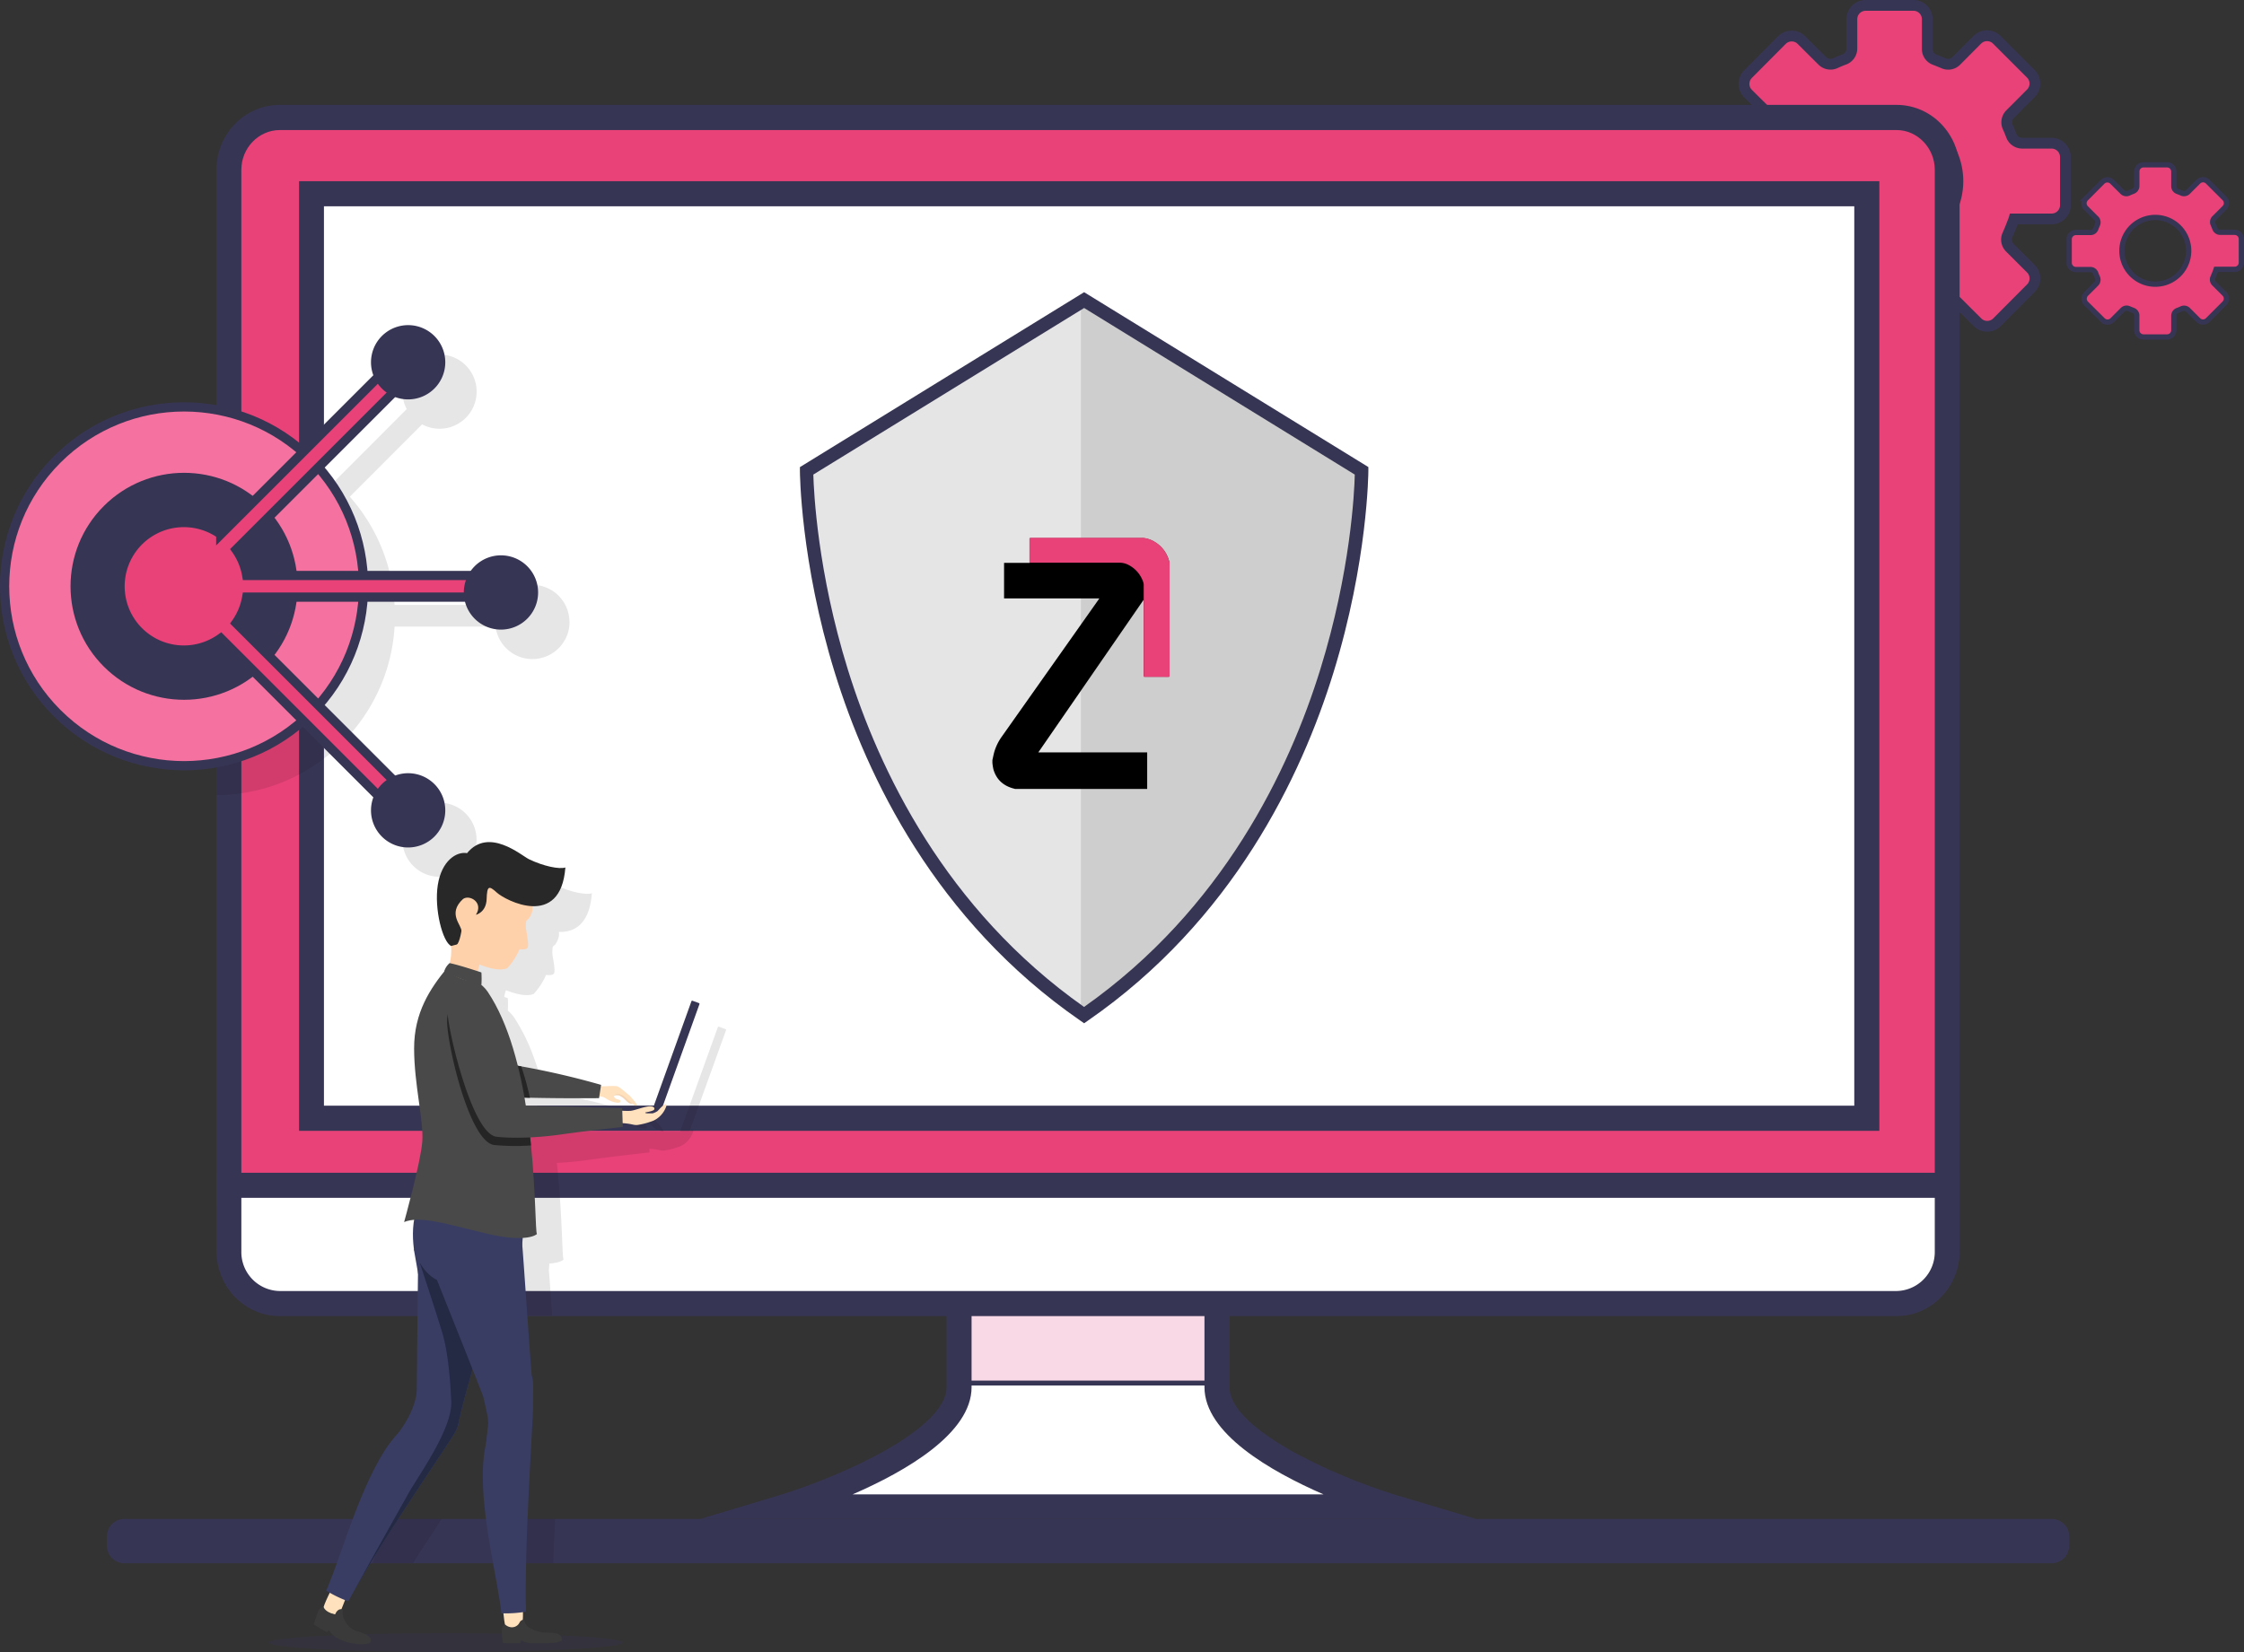 <svg xmlns="http://www.w3.org/2000/svg" viewBox="0 0 921.32 678.49"><rect x="0" y="0" width="921.32" height="678.49" fill="#333333" stroke="none"/><defs><style>.cls-1,.cls-2,.cls-6,.cls-9{fill:#e84278;}.cls-1,.cls-2,.cls-4,.cls-8,.cls-9{stroke:#373554;stroke-miterlimit:10;}.cls-1{stroke-width:4.43px;}.cls-2{stroke-width:2.17px;}.cls-3{fill:#fff;}.cls-4{fill:#f9d9e5;stroke-width:2px;}.cls-10,.cls-5{fill:#373554;}.cls-7{opacity:0.1;}.cls-8{fill:#f471a0;}.cls-8,.cls-9{stroke-width:3.79px;}.cls-10{opacity:0.3;}.cls-10,.cls-20,.cls-21{isolation:isolate;}.cls-11{fill:#ffe1bd;}.cls-12{fill:#3a3a3a;}.cls-13{fill:#393d63;}.cls-14{fill:#242944;}.cls-15{fill:#f4d4b3;}.cls-16{fill:#494949;}.cls-17{fill:#252526;}.cls-18{fill:#ffd1ab;}.cls-19{fill:#282828;}.cls-20{fill:#e5e5e5;}.cls-21{fill:#cecece;}</style></defs><g id="Calque_2" data-name="Calque 2"><g id="Calque_196" data-name="Calque 196"><path class="cls-1" d="M826.87,89.92l15.48,0A5.66,5.66,0,0,0,848,84.23V64.48a5.69,5.69,0,0,0-5.68-5.67H830.21a4.78,4.78,0,0,1-4.44-3.17c-.42-1.13-.89-2.25-1.39-3.35a4.77,4.77,0,0,1,.89-5.38l8.56-8.58a5.66,5.66,0,0,0,0-8l-14-14a5.67,5.67,0,0,0-8,0L803.21,25A4.68,4.68,0,0,1,798,26c-1.23-.52-2.56-1.06-3.71-1.5a4.66,4.66,0,0,1-3-4.36V7.89a5.68,5.68,0,0,0-5.67-5.68H766a5.68,5.68,0,0,0-5.68,5.68V20a4.77,4.77,0,0,1-3.17,4.43c-1.19.45-2.36.93-3.51,1.46A4.76,4.76,0,0,1,748.2,25l-8.59-8.55a5.67,5.67,0,0,0-8,0l-13.92,14a5.67,5.67,0,0,0,0,8l8.67,8.61a4.7,4.7,0,0,1,1,5.17c-.53,1.23-1.06,2.56-1.5,3.71a4.67,4.67,0,0,1-4.35,3l-12.24,0a5.67,5.67,0,0,0-5.66,5.69l0,19.74a5.67,5.67,0,0,0,5.69,5.66l12.12,0a4.79,4.79,0,0,1,4.45,3.17c.42,1.13.89,2.24,1.39,3.34a4.77,4.77,0,0,1-.88,5.39l-8.55,8.59a5.67,5.67,0,0,0,0,8l14,13.93a5.67,5.67,0,0,0,8,0l8.62-8.66a4.7,4.7,0,0,1,5.17-1c1.23.53,2.56,1.06,3.71,1.5a4.68,4.68,0,0,1,3,4.36l0,12.24a5.67,5.67,0,0,0,5.68,5.66l19.75,0a5.67,5.67,0,0,0,5.66-5.68l0-12.12a4.79,4.79,0,0,1,3.17-4.44c1.13-.42,2.25-.89,3.35-1.39a4.75,4.75,0,0,1,5.38.88l8.58,8.56a5.68,5.68,0,0,0,8,0l13.94-14a5.66,5.66,0,0,0,0-8l-8.64-8.63a4.7,4.7,0,0,1-1-5.17C825.51,93.64,826.81,90.13,826.87,89.92ZM748.3,69.37a28,28,0,1,1,17.42,31.13A28,28,0,0,1,748.3,69.37Z"/><path class="cls-2" d="M909.88,110.62h7.58a2.77,2.77,0,0,0,2.78-2.78V98.17a2.77,2.77,0,0,0-2.78-2.77h-5.93a2.33,2.33,0,0,1-2.17-1.55c-.21-.56-.44-1.1-.68-1.64a2.33,2.33,0,0,1,.43-2.64l4.19-4.19a2.77,2.77,0,0,0,0-3.93l-6.84-6.83a2.77,2.77,0,0,0-3.92,0l-4.23,4.23a2.3,2.3,0,0,1-2.53.48c-.6-.26-1.25-.52-1.81-.73a2.3,2.3,0,0,1-1.46-2.14v-6a2.78,2.78,0,0,0-2.77-2.78h-9.67a2.78,2.78,0,0,0-2.77,2.78V76.4a2.33,2.33,0,0,1-1.56,2.17q-.87.33-1.71.72a2.34,2.34,0,0,1-2.64-.43l-4.21-4.18a2.78,2.78,0,0,0-3.93,0l-6.81,6.85a2.78,2.78,0,0,0,0,3.93l4.24,4.22a2.27,2.27,0,0,1,.49,2.52c-.25.61-.51,1.26-.73,1.82a2.29,2.29,0,0,1-2.13,1.46h-6a2.77,2.77,0,0,0-2.77,2.79l0,9.66a2.78,2.78,0,0,0,2.78,2.77h5.94a2.33,2.33,0,0,1,2.17,1.54c.21.56.44,1.1.68,1.64a2.33,2.33,0,0,1-.43,2.64l-4.18,4.2a2.78,2.78,0,0,0,0,3.93l6.84,6.82a2.78,2.78,0,0,0,3.93,0l4.22-4.23a2.29,2.29,0,0,1,2.53-.49l1.81.73a2.29,2.29,0,0,1,1.46,2.13v6a2.78,2.78,0,0,0,2.78,2.78l9.67,0a2.78,2.78,0,0,0,2.77-2.78v-5.93a2.35,2.35,0,0,1,1.55-2.18c.55-.2,1.1-.43,1.64-.68a2.33,2.33,0,0,1,2.63.43l4.2,4.19a2.77,2.77,0,0,0,3.93,0l6.83-6.84a2.78,2.78,0,0,0,0-3.93l-4.23-4.22a2.29,2.29,0,0,1-.49-2.53C909.22,112.44,909.85,110.72,909.88,110.62Zm-38.46-10.06A13.7,13.7,0,1,1,880,115.8,13.71,13.71,0,0,1,871.42,100.56Z"/><path class="cls-3" d="M499.69,569.71V503.16H393.77v66.55c0,27-72,49-72,49h250S499.69,596.75,499.69,569.71Z"/><path class="cls-4" d="M499.69,568V503.16H393.77V568Z"/><path class="cls-5" d="M573.16,614c-26.44-8.14-68.34-27.29-68.34-44.28V497.89H388.62v71.82c0,17-41.9,36.14-68.36,44.28l-32.67,9.82H606ZM398.9,569.71V508.19h95.62v61.52c0,18.91,27,34.48,48.85,44H350.09C372,604.19,398.9,588.62,398.9,569.71Z"/><path class="cls-6" d="M778.68,48.34H114.89a21,21,0,0,0-20.83,21.3V491H799.52V69.64A21.11,21.11,0,0,0,778.68,48.34Z"/><path class="cls-5" d="M778.68,43.07H114.88c-14.36,0-26,12-26,26.58V496H804.54V69.65C804.54,55,792.92,43.07,778.68,43.07Zm15.68,442.62H99.09v-416c0-8.85,7.07-16.28,15.79-16.28h663.8c8.61,0,15.68,7.43,15.68,16.28Z"/><rect class="cls-3" x="127.81" y="79.69" width="638.67" height="379.67"/><path class="cls-3" d="M94.06,486.64v27.28c0,12,9.21,21.31,20.83,21.31H778.68a21,21,0,0,0,20.84-21.31V486.64Z"/><path class="cls-5" d="M88.92,481.63v32.3c0,14.61,11.6,26.57,26,26.57h663.8c14.24,0,25.86-12,25.86-26.57v-32.3Zm705.44,32.3a16,16,0,0,1-15.68,16.28H114.88a16,16,0,0,1-15.79-16.28v-22H794.36Z"/><path class="cls-5" d="M122.78,74.42v390H771.61v-390ZM761.31,454.09H133V84.72H761.31Z"/><path class="cls-5" d="M849.55,631v3.82a7.17,7.17,0,0,1-7.17,7.19H51.07a7.17,7.17,0,0,1-7.16-7.19V631a7.18,7.18,0,0,1,7.16-7.19H842.38A7.19,7.19,0,0,1,849.55,631Z"/><g class="cls-7"><path d="M233.84,255.43a15.25,15.25,0,0,1-30.38,1.9H162a73.26,73.26,0,0,1-18.41,44.4l29.72,29.72a15.07,15.07,0,0,1,7.17-1.8A15.22,15.22,0,1,1,167,337.73L137.32,308c-1.41,1.25-2.85,2.44-4.36,3.55-1.66,1.28-3.36,2.47-5.14,3.58q-2.44,1.58-5,2.91a71.8,71.8,0,0,1-23.69,7.72c-1.66.26-3.34.44-5,.58s-3.4.18-5.13.2V179.21c1.73,0,3.43.08,5.13.2s3.39.31,5,.55a73,73,0,0,1,23.69,7.72q2.58,1.35,5,2.92a58.3,58.3,0,0,1,5.14,3.58c1.51,1.11,2.95,2.32,4.36,3.56L167,168a15.24,15.24,0,1,1,13.47,8.08,15.07,15.07,0,0,1-7.17-1.8L143.62,204A73.33,73.33,0,0,1,162,248.44h43a15.25,15.25,0,0,1,28.8,7Z"/></g><circle class="cls-8" cx="75.57" cy="240.79" r="73.68" transform="translate(-148.13 123.96) rotate(-45)"/><circle class="cls-5" cx="75.57" cy="240.79" r="46.61" transform="translate(-148.13 123.96) rotate(-45)"/><path class="cls-9" d="M205.69,245.23v-8.89H101.31a26,26,0,0,0-4.38-10.62l73.79-73.8-6.29-6.29-73.79,73.8a26.19,26.19,0,1,0,0,42.71l73.79,73.8,6.29-6.29L96.93,255.86a26.14,26.14,0,0,0,4.38-10.63Z"/><path class="cls-5" d="M182.82,148.78a15.25,15.25,0,1,1-15.24-15.25A15.24,15.24,0,0,1,182.82,148.78Z"/><path class="cls-5" d="M220.93,243.32a15.25,15.25,0,1,1-15.24-15.25A15.24,15.24,0,0,1,220.93,243.32Z"/><path class="cls-5" d="M182.82,332.79a15.25,15.25,0,1,1-15.24-15.24A15.24,15.24,0,0,1,182.82,332.79Z"/><g class="cls-7"><path d="M297.87,422.64l-2.74-1a.3.3,0,0,0-.39.18L290.1,434.7l-7,19.39-1.9,5.26-1.8,5-.16.44H231.59a.37.37,0,0,0-.14,0l-3.86-.1a5.83,5.83,0,0,1-.85-.08,1.54,1.54,0,0,1,0-.3c-.18-1-.34-1.94-.5-2.91l2.2.06c13.76.32,28.4.2,28.4.2l.12-.77h0a4.83,4.83,0,0,1,2.73.87,10.38,10.38,0,0,0,4,1.64c1.92.36,2-.37,1.92-.75s-1.45-.53-2-.89a1,1,0,0,1-.51-1.23,4.53,4.53,0,0,1,2.07,0c.66.4,1.33.83,1.61,1,.59.46,1.9,2,2.71,2.26a1.5,1.5,0,0,0,.93,0c.22.18.44.33.64.47a1.9,1.9,0,0,0,1,.44.45.45,0,0,0,.27-.08c.1-.06.12-.18,0-.36a18.41,18.41,0,0,0-2.87-3.68c-.53-.44-1.07-.89-1.6-1.35-1.61-1.32-3.09-2.53-3.92-2.61-1.69-.18-4.54.08-6.38.08l.08-.56c-2.65-.77-5.31-1.5-7.88-2.17-10.12-2.64-19.33-4.5-24.87-5.47l-1.47-.26a133,133,0,0,0-4.14-13.66,77.11,77.11,0,0,0-8.2-16.71,13.78,13.78,0,0,0-2.59-2.83,37.54,37.54,0,0,0,0-5.11l-1.48-.5a16.22,16.22,0,0,1,.73-2.75c4.47,1.74,8.81,2.65,11.4,1.5a28.08,28.08,0,0,0,5.07-7.8c1.21.16,2.95.22,3.33-.79s-.2-4.59-.59-6.63v0a12,12,0,0,1,0-4.06c.1-.4,1-.85,1.14-1.17,1.63-2.52,1.51-4.26,1.33-5,6.38.24,12.62-3.09,13.59-15.88-2.52.79-8.93-.5-14.92-3.39-3.1-1.48-16.55-13.37-25.46-2.51-4.36-.78-10.42,3.14-12,13s2,23.64,5.48,25.1a21.29,21.29,0,0,1-.59,7l0,0a5.15,5.15,0,0,1-1.13,2.08l-.24.3c-.27.34-.57.69-.85,1-5.3,6.67-10.37,14.46-11.88,25.05a45.28,45.28,0,0,0-.47,6.63,111.19,111.19,0,0,0,.81,12.76c.2,1.8.41,3.56.63,5.26s.48,3.41.72,5c.79,5.88,1.48,11.07,1.22,15,0,.66-.14,1.43-.25,2.26-.16,1.21-.4,2.58-.7,4.06a7.94,7.94,0,0,1-.18.95c-.25,1.39-.57,2.83-.91,4.32-.06.31-.14.63-.19,1-.32,1.34-.64,2.71-1,4.08-2,8.49-4.29,16.55-4.29,16.55a13.26,13.26,0,0,1,4.1-.91,40.2,40.2,0,0,0,0,12.2l0,0c.19,1.56.45,3,.69,4.2.14.65.26,1.4.38,2.16.31,1.74.57,3.42.61,3.64v0c0,.41,0,.87,0,1.37,0,1.46,0,3.24-.06,5.26h44.18c-.12-1.84-.26-3.6-.36-5.26-.14-1.81-.25-3.51-.37-5-.3-4.2-.52-7.23-.64-8.26v0c.08-1,.16-1.92.22-2.83,4.56-.26,5.82-1.61,5.82-1.61-.45-1-.49-9.48-1.24-21.48-.08-1.33-.18-2.7-.28-4.08l-.06-1c-.1-1.41-.22-2.85-.34-4.32,0-.32-.06-.63-.08-.95-.12-1.33-.24-2.67-.37-4.06l-.06-.53c-.1-1.09-.22-2.2-.36-3.31,3.9-.18,8.16-.56,12.46-1.17,10.47-1.48,25.6-3.13,25.6-3.13l-.06-1.5a22.73,22.73,0,0,1,4.3.57,5.19,5.19,0,0,0,2.35.06,32.6,32.6,0,0,0,6-1.66,9.1,9.1,0,0,0,3.77-3,8.83,8.83,0,0,0,1.58-3.09.81.81,0,0,0,0-.44c-.06-.33-.38-.31-.87,0a4.61,4.61,0,0,0-.67.5l.17-.5,1.83-5,1.9-5.26,7-19.39,4.2-11.66A.34.34,0,0,0,297.87,422.64Zm-76.34,38.67v0s0,0,0,0Zm-12.18,162.5c.38,6,1.19,12.16,2.16,18.2h15.62c.22-6.12.5-12.3.78-18.2Zm-49.4,0c-2.58,6-4.88,12.26-7,18.2h16.61c3.94-6.24,8-12.44,11.8-18.2Z"/></g><path class="cls-10" d="M255.7,674.59c0,2.15-32.51,3.9-72.63,3.9s-72.62-1.75-72.62-3.9,32.51-3.9,72.62-3.9S255.7,672.44,255.7,674.59Z"/><path class="cls-11" d="M214.6,654.28s.39,10.28-.14,12.63c-.42,1.85-6.18,2-6.88,1.05s-1.6-12.9-1.6-12.9"/><path class="cls-12" d="M206,669.64a40.31,40.31,0,0,0,.55,5.19h7l.34-1.16a11,11,0,0,0,4,1.16h5.87c4.3,0,6.74-.55,6.85-1.3.46-3.16-4.68-3-6-3-3.84,0-8-1.8-8.9-3.75-.66-1.41-.37-1.77-1.16-1.5a2,2,0,0,0-1.19,1,3.51,3.51,0,0,1-3.63,2,4.19,4.19,0,0,1-2.35-1.13A2.54,2.54,0,0,0,206,669.64Z"/><path class="cls-11" d="M142.25,655.55s-1.9,5.12-2.73,6.83-6.49-.4-6.78-1.57,4.31-10,4.31-10"/><path class="cls-12" d="M130.64,661.77c-.73,1.84-1.82,5.39-1.82,5.39l5.28,3.15,1-.78a10.32,10.32,0,0,0,2.78,2.9,22.72,22.72,0,0,0,5.22,2.16c4.81,1.1,8.54.57,8.92-.1,1.59-2.76-4.8-4.29-6-4.78a8.62,8.62,0,0,1-5.32-7c-.08-1.56.32-1.79-.52-1.84,0,0-1.62-.27-2.59,2.16-.06,0-3.8-.69-4.76-3.07A2.53,2.53,0,0,0,130.64,661.77Z"/><path class="cls-13" d="M171.67,523.21s-.55-3.53-1-5.83c-1.41-7.29-3.62-21.94,8.31-33.48,0,0,14.07,6.3,25.34,7.06,8.87.6,10.91,0,10.91,0s.58,12-3,42Z"/><path class="cls-13" d="M133.94,653.26a48.82,48.82,0,0,0,9.05,4.39l.84-1.46c.58-1.09,1.19-2.19,1.82-3.31l0,0s.05-.09.09-.18c2-3.51,4.21-7.23,6.53-11l0,0a.23.23,0,0,1,0-.09c12.52-20.51,28.49-43.62,34.16-52.72,0,0,.07-.06.07-.11a14.24,14.24,0,0,0,1.1-2.16c.05-.14.12-.27.16-.38a5.57,5.57,0,0,0,.36-1.15c0-.23.09-.45.14-.7,0,0,0-.07,0-.11a4.8,4.8,0,0,0-1.15-4.08,3.75,3.75,0,0,0-.72-.65c-3.06-2.21-9.21-1.71-14.28,1.87l-.78.58-.41.29a49,49,0,0,0-12.16,12.21C147.29,611.87,140.43,638.28,133.94,653.26Z"/><path class="cls-13" d="M171,584c-.2,9.62,3.34,11.83,7.23,10.86a11.44,11.44,0,0,0,2-.74,17.63,17.63,0,0,0,6.55-5.84s.07-.06,0-.11a12.71,12.71,0,0,0,.87-1.62c.05-.14.12-.27.16-.38a5.57,5.57,0,0,0,.36-1.15c0-.23.09-.45.14-.7,0,0,0-.07,0-.11.95-4.8,3.2-13,5.92-22.61,1.56-5.43,3.25-11.29,4.93-17.19,5.14-17.72,10-35.1,9.85-40.19-.5-18.29-21.74-3.74-31.91,3.42-4.28,3-5.39,8.26-5.45,13.08-.09,4.53-.5,49.1-.68,61.5,0,.32,0,.61,0,.88S171,583.69,171,584Z"/><path class="cls-13" d="M171.16,571.35s-.45,9.47-10.13,20.16c0,0,14-4.25,14.77-5s4.35-9.76,4.23-10.78S171.16,571.35,171.16,571.35Z"/><path class="cls-14" d="M145.76,652.67c2-3.51,4.21-7.23,6.53-11l0,0a.23.23,0,0,1,0-.09c12.52-20.51,28.49-43.62,34.16-52.72,0,0,.07-.06.07-.11a14.24,14.24,0,0,0,1.1-2.16c.05-.14.12-.27.16-.38a5.57,5.57,0,0,0,.36-1.15c0-.23.09-.45.14-.7,0,0,0-.07,0-.11.95-4.8,3.2-13,5.92-22.61l-16-42.95h-5.83s6.57,19.84,9.25,28.78,3.42,22.89,3.66,28c.51,11.24-13.28,30.29-17.22,37.23C163.9,620.09,147.2,649.84,145.76,652.67Z"/><path class="cls-13" d="M205.87,662.58h.83a47.76,47.76,0,0,0,9.21-.68v-1.69c-.48-25.92,2.41-68.29,2.94-81.68,0-.94,0-9,0-9.76.24-11.54-11.3-1.26-15.5,7.77a36,36,0,0,0-2.37,6.94c-.73,3-.76,6.38-1.51,9.79C195,613.48,204,645.88,205.87,662.58Z"/><path class="cls-13" d="M178.41,523.13c0,.26,19.09,47.52,22.81,57.78v0c.54,1.43,2.3,2.61,4.54,3.14,5.13,1.26,12.68-.82,13.07-11a23.19,23.19,0,0,0-.13-3.66c-.87-8.24-3.82-53.77-4.29-58.16s-1.41-10.79-3.75-11.55C199,496,175,506.71,178.41,523.13Z"/><path class="cls-13" d="M198.26,572.78c2.59,12.09,2.58,9.16,1.5,18.19-1.06,8.78,2.83-7.68,2.83-7.68l-2.43-6.15Z"/><path class="cls-15" d="M251.26,448.18a11.66,11.66,0,0,1,2.87-.21,10,10,0,0,0,1,.63v.51l.19,0c.12.06,1.92,1.21,2.1,1.35s2.37,2.64,2.37,2.64-.35.33-1.18.09-2.12-1.82-2.72-2.26c-.28-.2-.95-.64-1.6-1-.85-.16-2.11-.24-2.76.44C250.51,451.44,251.26,448.18,251.26,448.18Z"/><path class="cls-11" d="M239.4,444.3s4.66,1.5,6.1,1.76,5.46-.21,7.6,0c1.1.11,3.37,2.23,5.53,4,1.73,2,3.29,3.75,2.82,4-1,.6-3.42-2.48-5.43-3.92-1.52-1.09-2.8-1-3.49-.56s-.39,1.19.2,1.56,1.93.54,2,.91,0,1.1-1.92.74a10.34,10.34,0,0,1-4-1.65,4.93,4.93,0,0,0-2.73-.86c-1.45-.16-8.57-1.42-8.57-1.42"/><path class="cls-16" d="M209.07,437.11l1.46,12.3.16,1.24,1.19,0c1.85.07,3.76.11,5.68.18,13.76.32,28.39.18,28.39.18l.85-5.46A328.65,328.65,0,0,0,214,437.94C210.91,437.4,209.07,437.11,209.07,437.11Z"/><rect class="cls-5" x="275.84" y="410.08" width="3.5" height="47.49" rx="0.3" transform="translate(392.01 935.99) rotate(-160.22)"/><rect class="cls-5" x="220.44" y="454.15" width="51.03" height="3.62" rx="0.31" transform="translate(491.9 911.91) rotate(180)"/><path class="cls-17" d="M209.07,437.11l1.46,12.3c.41.38.86.83,1.35,1.28,1.85.07,3.76.11,5.68.18A110.85,110.85,0,0,0,214,437.94C210.91,437.4,209.07,437.11,209.07,437.11Z"/><path class="cls-16" d="M165.92,501.88c6.24-2.55,15.58.27,33.17,4.57s21.35.36,21.35.36c-.63-1.33-.47-17-2.43-36.39-.41-4.17-.95-8.51-1.58-12.93-2.63-17.95-7.36-37-16.19-50.17-4.37-6.51-16.78-9.69-16.78-9.69-6.78,8.29-13.47,18.15-13.44,33s3.94,29.46,3.37,38S165.92,501.88,165.92,501.88Z"/><path class="cls-17" d="M202.9,470.24a91.25,91.25,0,0,0,15.11.18c-.41-4.17-.95-8.51-1.58-12.93l-.59,0a7.33,7.33,0,0,1-6.91-5.47c-1.17-4.42-3.15-11.44-6.12-20.7-5.3-16.53-10.81-17.18-10.81-17.18s-8.09-4.15-8.43,4.64S192.56,469,202.9,470.24Z"/><path class="cls-13" d="M179.39,525.62s-6-2.16-9.42-12.45l3.71-6.53,7.88,3.66s1.34,7.1,1.05,7.46S179.39,525.62,179.39,525.62Z"/><path class="cls-11" d="M252.52,460.31l.54-4.38a33.32,33.32,0,0,0,5.81.28c1.87-.23,4.1-1.22,6.8-1.73s3.31.58,2.89,1.23-3.58,1.15-3.58,1.15-.43.39,1.23.39h1.73a7.58,7.58,0,0,0,2-.92c.3-.3.6-.6.95-1,1.79-1.89,2.91-2.49,2.73-1.21a10.1,10.1,0,0,1-5.35,6.13,31.67,31.67,0,0,1-6,1.68,5.38,5.38,0,0,1-2.36-.06,23.06,23.06,0,0,0-5.12-.61c-1.51.07-2.44.07-2.44.07C249,461.63,250.81,460.89,252.52,460.31Z"/><path class="cls-16" d="M192.89,410.74s5.52.65,10.81,17.19c3,9.24,5,16.28,6.12,20.69a7.36,7.36,0,0,0,6.92,5.48l38.71,1,.25,7.72s-15.11,1.63-25.58,3.12-20.74,1.59-26.32.9c-10.35-1.26-20.49-46.67-20-51.31C184.59,408.3,192.89,410.74,192.89,410.74Z"/><path class="cls-18" d="M218.43,371.75s1,2-1.21,5.39c-.2.32-1.06.77-1.16,1.16a13,13,0,0,0,0,4.1c-1.68,5.91-4.15,11.39-7.8,15.23-3.75,1.66-11.06-.94-17.24-4.2-1.31-.12-8.61-3.7-7.56-14.07s9.16-19.88,9.71-20.1,16.56,2.73,17.2,2.87S218.43,371.75,218.43,371.75Z"/><path class="cls-19" d="M195.39,375.7s4.23-.94,4.41-6.45.89-5.69,4.26-2.61,26.12,15.1,28.07-10.37c-2.52.8-8.92-.5-14.92-3.38-3.11-1.5-16.55-13.38-25.45-2.51-4.37-.78-10.42,3.13-12,13s2,23.64,5.49,25.12c2.27,1,3.35-1.36,4.19-6,.36-2.45-6-7.18.68-13.3C192.84,367.25,198.65,370.69,195.39,375.7Z"/><path class="cls-18" d="M185.2,388.53s.63,7.14-2,9.37c4.06,4.91,13.21,5.64,13.21,5.64s-2.08-3.34,2.59-12S185.2,388.53,185.2,388.53Z"/><path class="cls-16" d="M197.65,404.49a39.35,39.35,0,0,0,0-5.11s-8.81-3-13.05-3.84a7.11,7.11,0,0,0-2.23,3.45S191.25,403.43,197.65,404.49Z"/><path class="cls-18" d="M215.79,380.89s1.48,6.56.91,8.14-4.49.56-4.49.56Z"/><path class="cls-20" d="M445.11,123.26,331.16,193.39s0,144.63,114,223.52C559.06,338,559.06,193.39,559.06,193.39Z"/><path class="cls-21" d="M445.79,123.26l-2,1.2V415.54l2,1.37c114-78.89,114-223.52,114-223.52Z"/><path d="M407.45,312.16c.28-1.2.5-2.43.85-3.61a21.15,21.15,0,0,1,3.08-6.13q19.81-28.05,39.61-56.11l.36-.55H412.24V231.17h10.53v-.74c0-2.92,0-5.84,0-8.77,0-.47.09-.65.62-.65,15.25,0,30.5,0,45.76,0a10.06,10.06,0,0,1,5.18,1.77,12.83,12.83,0,0,1,5.81,8.41,3.19,3.19,0,0,1,0,.62v45.37c0,.74,0,.74-.73.74-3.05,0-6.11,0-9.16,0-.54,0-.66-.16-.66-.67q0-15,0-30.09v-.71l-.14,0Q447.93,277.66,426.3,309H471V324H416.73l-.37-.11c-4.29-1.08-7.23-3.61-8.49-7.92a20.37,20.37,0,0,1-.42-2.71Z"/><path class="cls-6" d="M469.58,278q0-18.87,0-37.73a3.4,3.4,0,0,0-.23-1.27,12.2,12.2,0,0,0-6.63-7.28,8.26,8.26,0,0,0-3.19-.64q-18.07,0-36.14,0l-.74,0c0-3.25,0-6.5,0-9.75,0-.38.08-.46.46-.46H470c.05.14.18.1.28.13a12.73,12.73,0,0,1,8.44,6.2,18.15,18.15,0,0,1,1.48,3.76q0,23.26,0,46.53c0,.42-.1.52-.52.52C476.34,278,473,278,469.58,278Z"/><path class="cls-5" d="M445.11,420.25l-1.56-1.09C384,378,355.91,318.78,342.78,276.38c-14.2-45.89-14.36-82.63-14.36-83v-1.54L445.11,120l116.7,71.81v1.54c0,.36-.17,37.1-14.37,83C534.32,318.78,506.18,378,446.67,419.16ZM333.93,194.9c.2,7.31,1.78,40.12,14.15,80,12.76,41.15,39.94,98.42,97,138.64,57.1-40.22,84.27-97.49,97-138.64,12.38-39.9,14-72.71,14.15-80L445.11,126.49Z"/></g></g></svg>